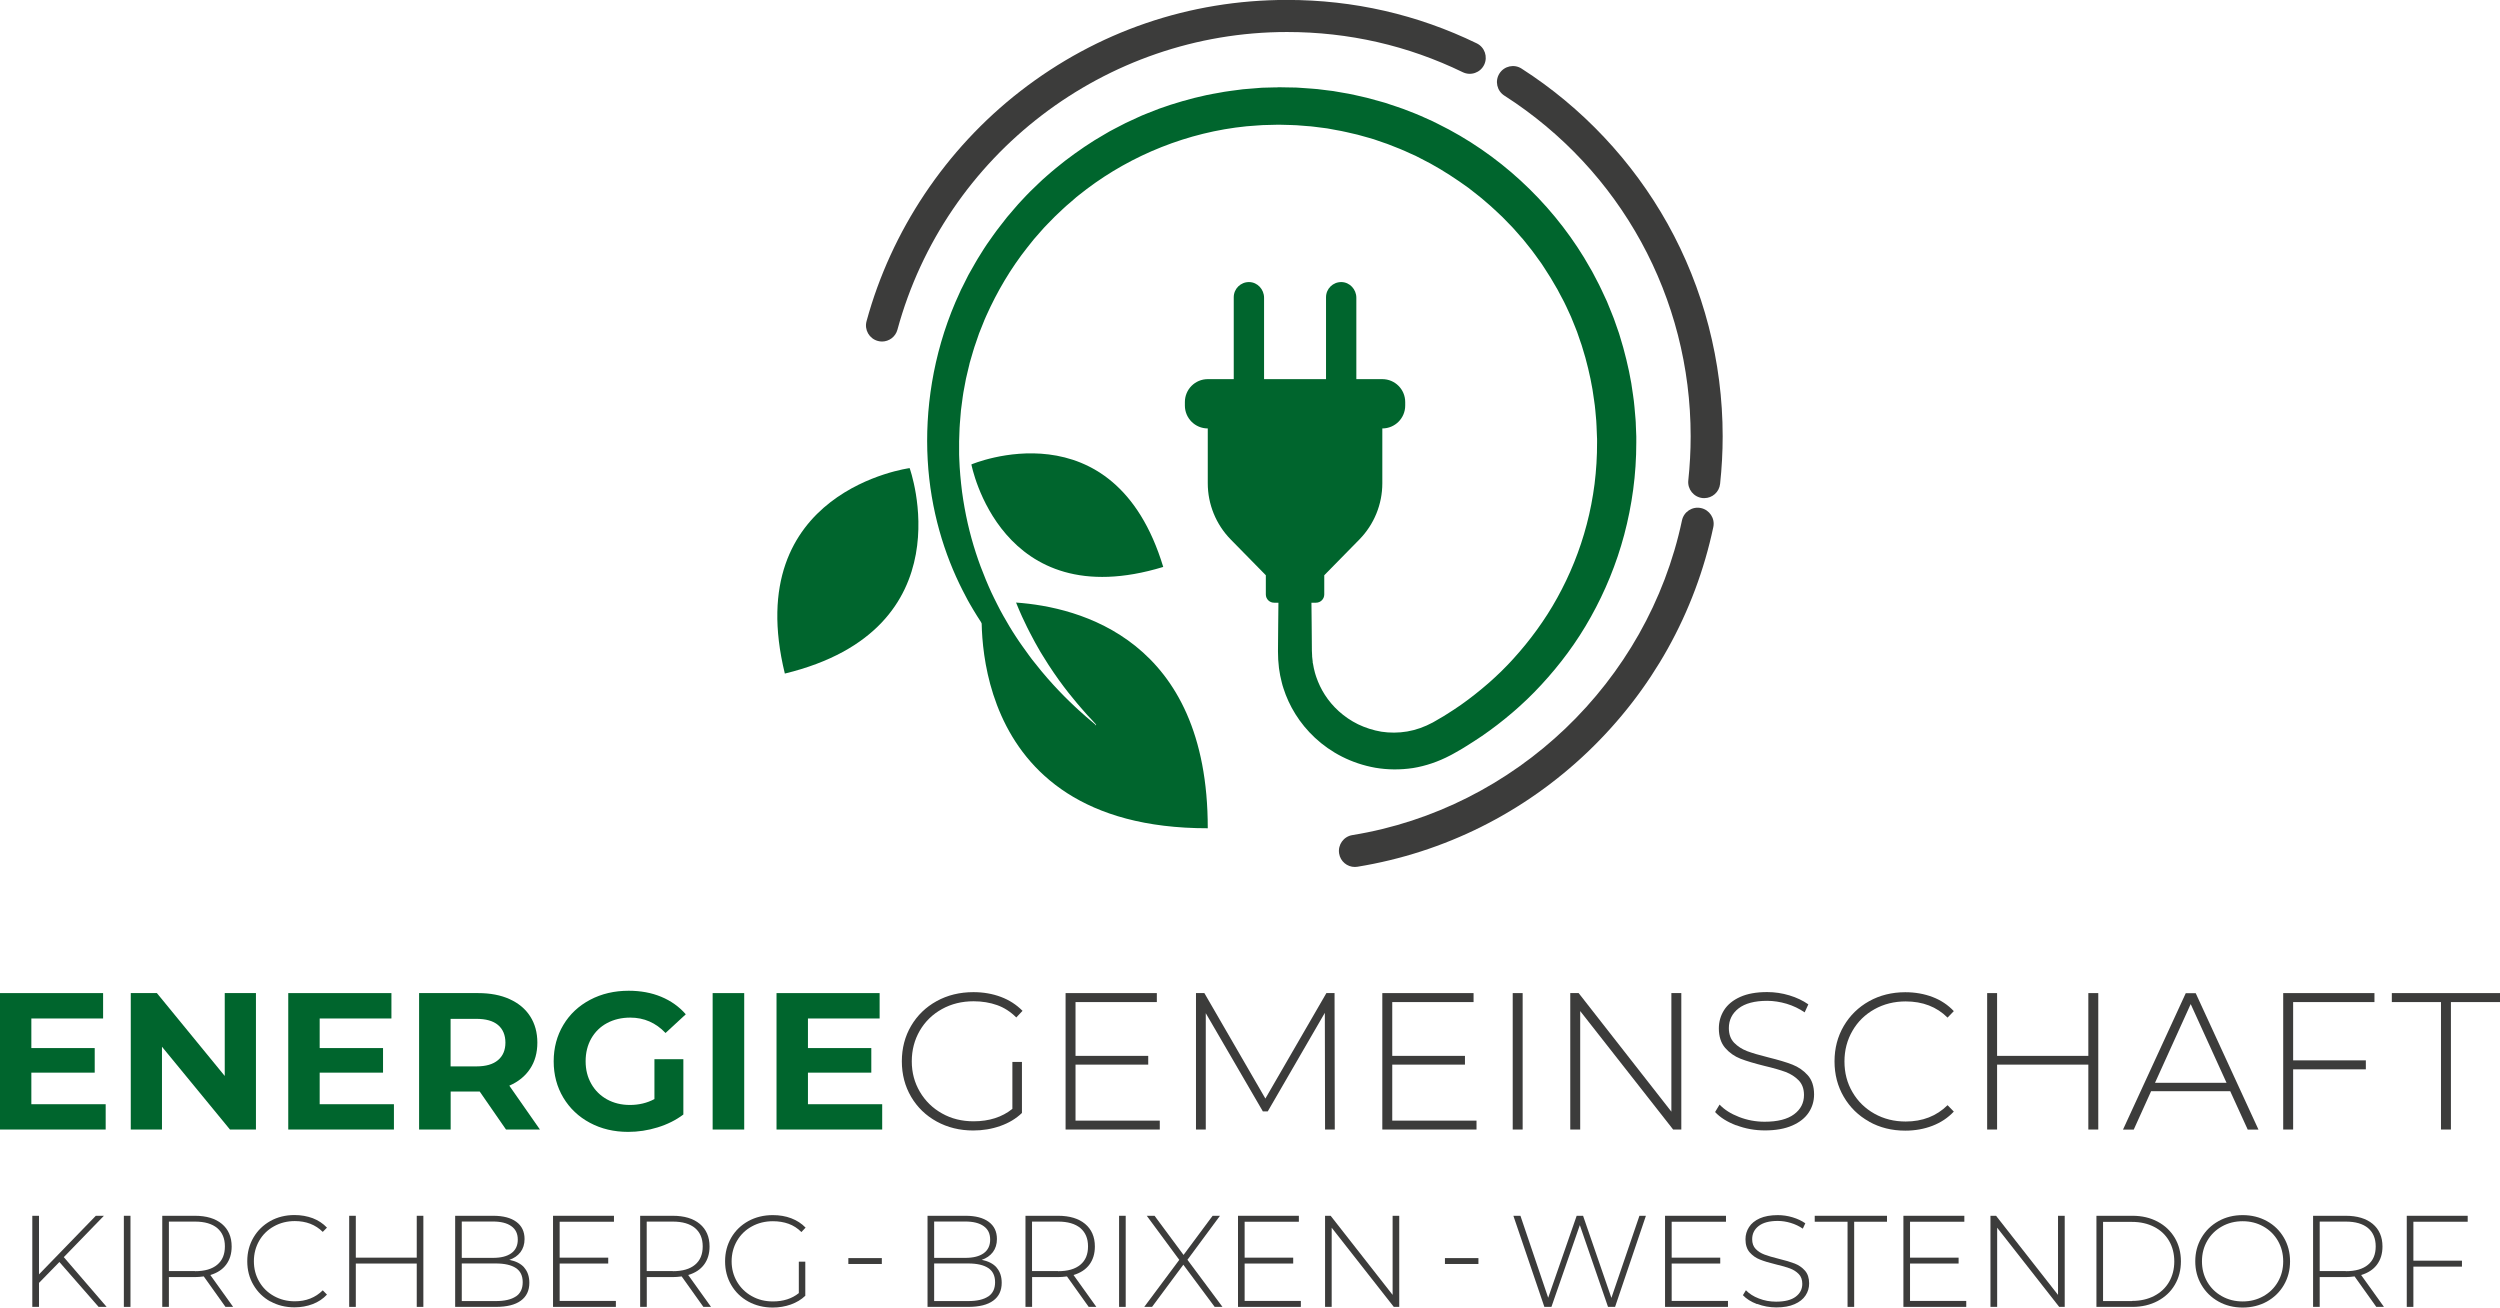 <?xml version="1.0" encoding="UTF-8"?>
<svg id="Ebene_2" data-name="Ebene 2" xmlns="http://www.w3.org/2000/svg" width="339.72" height="177.68" viewBox="0 0 339.72 177.68">
  <defs>
    <style>
      .cls-1 {
        fill: #3c3c3b;
      }

      .cls-2 {
        fill: #00652d;
      }
    </style>
  </defs>
  <g id="Ebene_2-2" data-name="Ebene 2">
    <g>
      <g>
        <path class="cls-2" d="M187.84,51.52h-3.53v-11.06c0-1.14-.89-2.11-2.02-2.13-1.16-.02-2.1.91-2.1,2.06v11.13h-8.42v-11.06c0-1.14-.89-2.11-2.02-2.13-1.16-.02-2.1.91-2.1,2.06v11.13h-3.53c-1.72,0-3.11,1.39-3.11,3.11v.48c0,1.72,1.39,3.11,3.11,3.11v7.45c0,2.86,1.12,5.6,3.12,7.64l4.77,4.86v2.61c0,.62.5,1.12,1.12,1.12h5.7c.62,0,1.12-.5,1.12-1.12v-2.61l4.77-4.86c2-2.04,3.12-4.78,3.12-7.64v-7.45c1.72,0,3.11-1.39,3.11-3.11v-.48c0-1.72-1.39-3.11-3.11-3.11"/>
        <path class="cls-2" d="M178.16,77.92s.01,1.08.04,3.11c0,1.01.02,2.27.04,3.74,0,.74.02,1.52.02,2.37,0,.42,0,.86.01,1.3,0,.2.02.4.03.6,0,.11,0,.24.02.34.01.09.02.17.03.26.01.09.02.18.03.27v.13s.04.15.04.15c.04.2.07.4.11.6.05.2.1.4.15.61.05.21.13.4.19.61.28.81.66,1.63,1.17,2.42,1.01,1.57,2.54,3.03,4.5,3.99.98.47,2.05.82,3.18,1.01,1.13.17,2.32.17,3.5-.03,1.18-.2,2.36-.62,3.49-1.23l.05-.03s0,0,.02-.01l.38-.22c.17-.1.34-.2.51-.3.17-.1.35-.2.5-.29.15-.1.31-.19.46-.29.61-.37,1.25-.81,1.88-1.24,1.25-.88,2.48-1.85,3.69-2.9.3-.27.6-.52.89-.8.29-.28.58-.55.88-.83.29-.29.57-.58.86-.87.29-.29.56-.6.84-.9,1.11-1.22,2.17-2.52,3.17-3.9,1-1.38,1.94-2.84,2.78-4.37,1.7-3.07,3.07-6.42,4-9.98.47-1.78.82-3.61,1.06-5.47.23-1.86.35-3.76.34-5.67v-.36c0-.09,0,.02,0-.02v-.09s-.01-.19-.01-.19l-.03-.76-.03-.76c0-.25-.02-.52-.04-.74-.09-.93-.14-1.85-.3-2.82-.24-1.93-.66-3.84-1.17-5.73-.14-.47-.28-.94-.42-1.41-.06-.24-.15-.47-.23-.7l-.24-.7-.24-.7c-.08-.23-.18-.46-.27-.69-.19-.46-.37-.92-.56-1.38-.42-.9-.81-1.82-1.3-2.69l-.35-.66-.17-.33-.19-.32c-.25-.43-.51-.86-.76-1.3-.26-.43-.54-.84-.81-1.27l-.41-.63-.44-.61c-.3-.41-.58-.82-.89-1.22l-.94-1.18-.24-.3-.25-.28-.5-.57-.5-.57c-.16-.19-.35-.37-.52-.55l-1.06-1.09-1.11-1.04c-.36-.36-.76-.67-1.14-1.01-.39-.33-.76-.67-1.17-.97l-1.2-.94-1.25-.88c-1.68-1.15-3.42-2.22-5.25-3.12-.23-.11-.45-.24-.68-.35l-.7-.31-.7-.32c-.23-.11-.46-.21-.7-.3l-1.42-.56c-.23-.1-.48-.18-.72-.26l-.72-.25-.72-.25c-.24-.08-.49-.14-.73-.21-.49-.14-.98-.28-1.47-.41-.99-.22-1.97-.48-2.98-.64l-.75-.14-.38-.07-.38-.05-1.51-.19c-.25-.04-.5-.05-.76-.07l-1.51-.12c-.25-.02-.51-.02-.76-.03-.51-.01-1.01-.03-1.52-.04,0,0-.13,0-.03,0h-.1s-.2,0-.2,0l-1.2.03-.8.02-.73.05c-.49.04-.97.07-1.46.11-8.01.8-15.59,3.9-21.72,8.52-.38.29-.76.59-1.13.88-.19.14-.37.3-.55.46l-.54.47c-.74.6-1.41,1.28-2.1,1.92-.34.33-.66.68-.99,1.01l-.49.51c-.16.17-.31.35-.47.53-.31.35-.61.7-.92,1.05-.3.36-.58.73-.87,1.09-2.3,2.9-4.14,6.06-5.58,9.27-.19.4-.35.81-.51,1.22-.16.41-.32.81-.49,1.22-.14.41-.28.82-.42,1.23-.07.2-.14.41-.21.61-.07.2-.12.41-.19.62-.12.41-.24.82-.36,1.23l-.09.31-.07.31c-.05.21-.1.41-.15.62-.1.41-.2.82-.29,1.23-.08.41-.15.82-.23,1.23-.17.81-.26,1.64-.37,2.45-.03.2-.05.4-.08.61-.02.2-.03.41-.05.61-.03.4-.07.81-.1,1.21-.04.4-.04.8-.06,1.2-.01.4-.03.79-.04,1.19v.26s0,.31,0,.31c0,.21,0,.41,0,.62,0,.2,0,.41,0,.61,0,.19.01.38.02.57.02.75.08,1.52.14,2.27.04.38.07.75.11,1.13.04.37.09.74.13,1.11.2,1.47.46,2.9.77,4.27.63,2.76,1.48,5.32,2.46,7.66.12.3.25.58.37.87.13.28.25.57.38.85.27.55.52,1.1.8,1.63.53,1.07,1.11,2.06,1.67,3.01.29.47.57.94.87,1.38.3.44.57.88.88,1.29.29.42.58.83.87,1.21.15.2.29.39.43.58.15.19.29.37.44.55,1.14,1.46,2.25,2.7,3.25,3.75.25.26.5.51.73.75.23.24.47.46.69.68.44.44.86.81,1.23,1.16.75.68,1.33,1.19,1.74,1.52.4.34.61.52.61.52l-.09.14s-.24-.13-.71-.38c-.47-.25-1.15-.64-2.02-1.17-.87-.55-1.92-1.25-3.12-2.16-1.18-.91-2.51-2.03-3.89-3.38-.17-.17-.35-.34-.52-.52-.17-.18-.35-.36-.52-.55-.36-.37-.71-.76-1.06-1.16-.71-.8-1.42-1.68-2.14-2.62-.69-.95-1.41-1.95-2.08-3.03-.35-.54-.66-1.1-1-1.67-.17-.28-.32-.58-.48-.88-.16-.3-.32-.59-.47-.9-2.49-4.88-4.38-10.92-4.76-17.75-.38-6.73.69-14.25,3.77-21.44.2-.45.4-.89.6-1.34l.15-.34.17-.33c.11-.22.22-.44.33-.66.11-.22.22-.44.33-.66.11-.22.22-.45.35-.66.25-.43.49-.87.74-1.3.24-.44.51-.86.78-1.29.27-.43.53-.86.82-1.28.29-.42.58-.83.88-1.25.15-.21.29-.42.45-.62l.47-.61c.32-.4.63-.82.95-1.22.33-.39.67-.79,1.01-1.18.17-.19.33-.4.51-.59l.53-.57c.36-.38.71-.77,1.08-1.13.76-.72,1.5-1.48,2.3-2.16l.6-.52c.2-.18.4-.35.61-.51.42-.33.83-.66,1.25-1,1.7-1.29,3.47-2.52,5.36-3.59l.7-.41c.24-.13.48-.25.72-.38.48-.25.97-.5,1.45-.75.5-.23.99-.46,1.49-.69.25-.11.5-.23.75-.34l.77-.31c2.03-.85,4.15-1.5,6.31-2.06.54-.13,1.08-.25,1.63-.38.54-.12,1.1-.21,1.65-.31l.83-.15c.28-.05.56-.08.83-.12.56-.07,1.11-.15,1.67-.22.57-.05,1.15-.09,1.72-.14l.86-.07.8-.02.8-.02h.4s.2-.02.2-.02h.1c.16,0,.11,0,.17,0,.56.01,1.13.02,1.69.03.28,0,.56,0,.85.03l.85.06.85.06c.28.02.57.04.85.07.56.07,1.13.14,1.69.21l.42.05,1.26.22c1.13.17,2.23.45,3.34.7.55.14,1.1.3,1.65.45.27.08.55.15.82.23l.81.27.81.27c.27.09.54.18.81.28l1.6.62c.27.1.53.22.79.33l.78.35.78.35c.26.12.51.25.77.38,8.22,4.03,15.18,10.49,19.88,18.18.29.49.57.97.85,1.46l.21.36.2.37.39.75c.54.98.98,2.01,1.46,3.02.21.52.42,1.03.63,1.55.1.26.21.51.31.78l.55,1.57c.09.26.19.52.26.79.16.53.32,1.06.47,1.59.58,2.13,1.06,4.28,1.33,6.45.17,1.06.24,2.2.34,3.3.03.28.03.53.04.79l.03.76.03.76v.19s0,.1,0,.1c0,.02,0,.19,0,.17v.4c0,2.14-.14,4.27-.42,6.36-.28,2.09-.69,4.14-1.22,6.14-1.06,3.99-2.62,7.75-4.54,11.18-1.91,3.44-4.22,6.51-6.73,9.22-.32.33-.63.67-.95,1-.33.32-.65.64-.97.96-.33.31-.66.62-.99.92-.33.31-.67.59-1.01.89-1.35,1.16-2.74,2.22-4.15,3.19-.71.47-1.41.94-2.15,1.39-.18.11-.37.22-.55.34-.18.11-.35.2-.52.3-.17.1-.34.19-.51.29l-.25.14-.13.07s-.11.06-.11.06l-.08.04c-1.61.85-3.34,1.44-5.07,1.72-1.73.26-3.46.24-5.1-.04-1.63-.29-3.16-.81-4.54-1.51-2.77-1.4-4.91-3.5-6.33-5.78-.71-1.14-1.25-2.32-1.62-3.49-.09-.29-.19-.58-.25-.88-.07-.29-.13-.58-.2-.87-.05-.29-.09-.57-.14-.85l-.03-.21-.02-.23c-.01-.15-.03-.3-.04-.44-.01-.15-.03-.29-.04-.44,0-.14,0-.24-.01-.36,0-.26-.01-.51-.02-.76,0-.45,0-.88.01-1.3,0-.84.02-1.63.02-2.37.02-1.47.03-2.72.04-3.74.03-2.03.04-3.11.04-3.11h4.35Z"/>
        <path class="cls-2" d="M164.11,112.55c-33.95.03-30.63-30.67-30.63-30.67,0,0,.42-.04,1.16-.07,0,0,0,.01,0,.02.54,1.15,1.13,2.23,1.71,3.26.6,1.01,1.2,1.97,1.82,2.85.31.44.61.87.92,1.28.16.2.31.41.46.6.15.2.31.39.46.58,1.22,1.51,2.4,2.77,3.47,3.82,1.08,1.04,2.04,1.87,2.84,2.51.81.64,1.44,1.1,1.87,1.41.43.3.66.46.66.46l.11-.13s-.18-.2-.54-.59c-.37-.37-.89-.95-1.55-1.72-.33-.38-.7-.81-1.08-1.29-.19-.24-.4-.49-.61-.75-.2-.27-.42-.55-.64-.83-.87-1.16-1.83-2.53-2.79-4.11-.12-.2-.24-.4-.37-.6-.12-.21-.24-.42-.36-.63-.25-.42-.48-.86-.72-1.31-.25-.44-.47-.92-.72-1.39-.24-.48-.46-.97-.7-1.47-.28-.62-.55-1.25-.81-1.9,8.55.6,26.08,4.97,26.05,30.67"/>
        <path class="cls-2" d="M158.07,77.04c-6.71-22.19-26.07-13.93-26.07-13.93,0,0,3.92,20.69,26.07,13.93"/>
        <path class="cls-2" d="M106.65,91.53c24.86-6.04,16.96-27.92,16.96-27.92,0,0-23.04,3.04-16.96,27.92"/>
      </g>
      <path class="cls-1" d="M231.59,67.69c-.08,0-.16,0-.24-.01-1.19-.13-2.06-1.2-1.93-2.4.21-1.98.32-3.99.32-6,0-18.82-9.47-36.13-25.32-46.29-1.01-.65-1.31-1.99-.66-3.01.65-1.01,1.99-1.31,3-.66,8.21,5.26,15.07,12.55,19.83,21.06,4.91,8.78,7.5,18.78,7.5,28.9,0,2.16-.12,4.33-.35,6.47-.12,1.12-1.06,1.94-2.16,1.94"/>
      <path class="cls-1" d="M184.11,117.81c-1.05,0-1.97-.76-2.14-1.83-.19-1.19.61-2.31,1.8-2.5,22.14-3.6,40.14-20.79,44.79-42.76.25-1.18,1.4-1.93,2.58-1.68,1.17.25,1.93,1.41,1.68,2.58-2.47,11.67-8.36,22.22-17.02,30.51-8.69,8.31-19.52,13.72-31.33,15.65-.12.02-.24.03-.35.03"/>
      <g>
        <path class="cls-1" d="M119.85,46.41c-.19,0-.38-.03-.57-.08-1.16-.32-1.84-1.51-1.53-2.67,3.35-12.31,10.77-23.41,20.9-31.27,10.45-8.11,22.99-12.4,36.24-12.4,9.03,0,17.71,1.98,25.78,5.9,1.08.52,1.53,1.83,1.01,2.91-.52,1.08-1.82,1.54-2.91,1.01-7.48-3.63-15.51-5.46-23.88-5.46-24.69,0-46.46,16.64-52.94,40.45-.26.97-1.14,1.61-2.1,1.61"/>
        <polygon class="cls-2" points="14.36 150.05 14.36 153.49 0 153.49 0 134.95 14.01 134.95 14.01 138.4 4.26 138.4 4.26 142.42 12.87 142.42 12.87 145.76 4.26 145.76 4.26 150.05 14.36 150.05"/>
        <polygon class="cls-2" points="34.78 134.95 34.78 153.49 31.25 153.49 22.01 142.24 22.01 153.49 17.77 153.49 17.77 134.95 21.32 134.95 30.54 146.21 30.54 134.95 34.78 134.95"/>
        <polygon class="cls-2" points="53.53 150.05 53.53 153.49 39.17 153.49 39.17 134.95 53.19 134.95 53.19 138.4 43.44 138.4 43.44 142.42 52.05 142.42 52.05 145.76 43.44 145.76 43.44 150.05 53.53 150.05"/>
        <path class="cls-2" d="M68.76,153.49l-3.57-5.16h-3.95v5.16h-4.29v-18.54h8.02c1.64,0,3.07.27,4.28.82,1.21.55,2.14,1.32,2.79,2.33.65,1.01.98,2.2.98,3.58s-.33,2.57-.99,3.56c-.66,1-1.6,1.76-2.82,2.29l4.16,5.96h-4.61ZM67.67,139.28c-.67-.56-1.65-.83-2.94-.83h-3.5v6.46h3.5c1.29,0,2.27-.28,2.94-.85.67-.56,1.01-1.36,1.01-2.38s-.34-1.84-1.01-2.4"/>
        <path class="cls-2" d="M88.94,143.93h3.92v7.52c-1.01.76-2.17,1.34-3.5,1.75-1.32.41-2.66.61-4,.61-1.92,0-3.66-.41-5.19-1.23-1.54-.82-2.74-1.96-3.62-3.42-.87-1.46-1.31-3.1-1.31-4.94s.44-3.48,1.31-4.94c.87-1.46,2.09-2.6,3.64-3.42,1.55-.82,3.3-1.23,5.24-1.23,1.62,0,3.1.27,4.42.82,1.32.55,2.44,1.34,3.34,2.38l-2.75,2.54c-1.32-1.39-2.92-2.09-4.79-2.09-1.18,0-2.23.25-3.15.74-.92.49-1.63,1.19-2.15,2.09-.51.9-.77,1.93-.77,3.1s.26,2.17.77,3.07c.51.9,1.22,1.6,2.13,2.11.91.5,1.95.76,3.11.76,1.24,0,2.35-.27,3.34-.8v-5.43Z"/>
        <rect class="cls-2" x="96.84" y="134.95" width="4.29" height="18.54"/>
        <polygon class="cls-2" points="119.88 150.05 119.88 153.49 105.52 153.49 105.52 134.95 119.53 134.95 119.53 138.4 109.79 138.4 109.79 142.42 118.4 142.42 118.4 145.76 109.79 145.76 109.79 150.05 119.88 150.05"/>
        <path class="cls-1" d="M137.57,144.3h1.3v6.94c-.81.78-1.8,1.37-2.95,1.77-1.16.41-2.38.61-3.67.61-1.84,0-3.49-.41-4.97-1.22-1.47-.81-2.63-1.93-3.47-3.36-.84-1.43-1.26-3.04-1.26-4.82s.42-3.39,1.26-4.82c.84-1.43,2-2.55,3.47-3.36,1.47-.81,3.14-1.22,4.99-1.22,1.36,0,2.61.22,3.75.65,1.14.43,2.11,1.06,2.93,1.89l-.85.9c-.78-.78-1.65-1.34-2.61-1.68-.96-.34-2.03-.52-3.19-.52-1.59,0-3.02.35-4.3,1.06-1.28.71-2.28,1.68-3.01,2.93-.72,1.24-1.09,2.63-1.09,4.17s.37,2.9,1.1,4.14c.73,1.24,1.73,2.23,3.01,2.94,1.27.72,2.7,1.07,4.29,1.07,2.12,0,3.88-.57,5.27-1.69v-6.38Z"/>
        <polygon class="cls-1" points="157.6 152.28 157.6 153.49 144.8 153.49 144.8 134.95 157.2 134.95 157.2 136.17 146.15 136.17 146.15 143.48 156.03 143.48 156.03 144.67 146.15 144.67 146.15 152.28 157.6 152.28"/>
        <polygon class="cls-1" points="180.06 153.49 180.03 137.63 172.27 151.03 171.61 151.03 163.85 137.68 163.85 153.49 162.52 153.49 162.52 134.95 163.66 134.95 171.95 149.28 180.24 134.95 181.35 134.95 181.38 153.49 180.06 153.49"/>
        <polygon class="cls-1" points="200.64 152.28 200.64 153.49 187.84 153.49 187.84 134.95 200.24 134.95 200.24 136.17 189.19 136.17 189.19 143.48 199.07 143.48 199.07 144.67 189.19 144.67 189.19 152.28 200.64 152.28"/>
        <rect class="cls-1" x="205.56" y="134.95" width="1.35" height="18.54"/>
        <polygon class="cls-1" points="228.47 134.95 228.47 153.49 227.36 153.49 214.73 137.39 214.73 153.49 213.38 153.49 213.38 134.95 214.52 134.95 227.12 151.06 227.12 134.95 228.47 134.95"/>
        <path class="cls-1" d="M235.93,152.92c-1.23-.47-2.19-1.07-2.87-1.81l.61-1.01c.65.69,1.53,1.25,2.64,1.68,1.1.43,2.27.65,3.48.65,1.77,0,3.1-.34,4-1.01.9-.67,1.35-1.54,1.35-2.62,0-.83-.24-1.49-.72-1.99-.48-.49-1.07-.87-1.77-1.14-.71-.26-1.66-.54-2.86-.82-1.36-.34-2.45-.66-3.27-.98-.82-.32-1.52-.81-2.09-1.47-.57-.66-.86-1.55-.86-2.66,0-.9.24-1.73.71-2.48.48-.75,1.21-1.35,2.19-1.79.98-.44,2.2-.66,3.67-.66,1.02,0,2.03.15,3.02.45.99.3,1.84.71,2.57,1.22l-.5,1.09c-.74-.51-1.56-.9-2.45-1.17-.89-.26-1.77-.4-2.64-.4-1.71,0-3.01.35-3.89,1.03-.88.69-1.32,1.58-1.32,2.68,0,.83.24,1.49.72,1.99.48.49,1.07.87,1.77,1.14.71.26,1.67.55,2.89.85,1.36.34,2.45.66,3.26.98.81.32,1.51.8,2.08,1.44.57.64.86,1.51.86,2.61,0,.9-.24,1.72-.73,2.46-.49.74-1.23,1.33-2.24,1.77s-2.24.66-3.71.66c-1.36,0-2.65-.23-3.88-.7"/>
        <path class="cls-1" d="M253.99,152.41c-1.46-.81-2.6-1.93-3.44-3.36-.84-1.43-1.26-3.04-1.26-4.82s.42-3.39,1.26-4.82c.84-1.43,1.99-2.55,3.44-3.36,1.46-.81,3.1-1.22,4.91-1.22,1.34,0,2.58.22,3.71.65,1.13.43,2.09,1.07,2.89,1.92l-.85.88c-1.48-1.47-3.38-2.2-5.69-2.2-1.55,0-2.97.35-4.24,1.06-1.27.71-2.27,1.68-2.99,2.93-.72,1.24-1.09,2.63-1.09,4.17s.36,2.93,1.09,4.17c.72,1.24,1.72,2.22,2.99,2.93,1.27.71,2.68,1.06,4.24,1.06,2.29,0,4.19-.74,5.69-2.22l.85.87c-.8.85-1.76,1.49-2.9,1.93-1.14.44-2.37.66-3.7.66-1.82,0-3.46-.41-4.91-1.22"/>
        <polygon class="cls-1" points="285.13 134.95 285.13 153.49 283.78 153.49 283.78 144.67 271.38 144.67 271.38 153.49 270.03 153.49 270.03 134.95 271.38 134.95 271.38 143.48 283.78 143.48 283.78 134.95 285.13 134.95"/>
        <path class="cls-1" d="M303.06,148.28h-10.75l-2.36,5.22h-1.46l8.53-18.54h1.35l8.53,18.54h-1.46l-2.38-5.22ZM302.56,147.14l-4.87-10.7-4.85,10.7h9.72Z"/>
        <polygon class="cls-1" points="311.61 136.17 311.61 144.09 321.49 144.09 321.49 145.31 311.61 145.31 311.61 153.49 310.26 153.49 310.26 134.95 322.66 134.95 322.66 136.17 311.61 136.17"/>
        <polygon class="cls-1" points="331.7 136.17 325.02 136.17 325.02 134.95 339.72 134.95 339.72 136.17 333.05 136.17 333.05 153.49 331.7 153.49 331.7 136.17"/>
        <polygon class="cls-1" points="8.07 171.49 5.3 174.33 5.3 177.59 4.39 177.59 4.39 165.21 5.3 165.21 5.3 173.17 13.02 165.21 14.12 165.21 8.67 170.83 14.49 177.59 13.4 177.59 8.07 171.49"/>
        <rect class="cls-1" x="16.83" y="165.21" width=".9" height="12.38"/>
        <path class="cls-1" d="M30.64,177.59l-2.95-4.14c-.44.06-.84.09-1.2.09h-3.54v4.05h-.9v-12.38h4.44c1.56,0,2.78.37,3.66,1.1.88.74,1.33,1.76,1.33,3.07,0,.98-.25,1.8-.75,2.47-.5.67-1.22,1.13-2.15,1.41l3.1,4.33h-1.03ZM26.49,172.74c1.32,0,2.33-.29,3.03-.88.7-.58,1.04-1.41,1.04-2.49s-.35-1.9-1.04-2.49c-.7-.58-1.7-.88-3.03-.88h-3.54v6.72h3.54Z"/>
        <path class="cls-1" d="M36.74,176.86c-.97-.54-1.74-1.29-2.3-2.25-.56-.95-.84-2.03-.84-3.22s.28-2.26.84-3.22c.56-.96,1.33-1.7,2.3-2.25.97-.54,2.07-.81,3.28-.81.9,0,1.72.15,2.48.43.75.29,1.4.72,1.93,1.28l-.57.58c-.99-.98-2.26-1.47-3.8-1.47-1.04,0-1.98.24-2.83.71-.85.47-1.52,1.12-2,1.95-.48.83-.73,1.76-.73,2.79s.24,1.95.73,2.79c.48.83,1.15,1.48,2,1.95.85.47,1.79.71,2.83.71,1.53,0,2.8-.5,3.8-1.49l.57.58c-.53.57-1.18,1-1.94,1.29-.76.29-1.58.44-2.47.44-1.22,0-2.31-.27-3.28-.81"/>
        <polygon class="cls-1" points="57.53 165.21 57.53 177.59 56.63 177.59 56.63 171.7 48.35 171.7 48.35 177.59 47.45 177.59 47.45 165.21 48.35 165.21 48.35 170.9 56.63 170.9 56.63 165.21 57.53 165.21"/>
        <path class="cls-1" d="M71.23,172.25c.47.53.7,1.22.7,2.07,0,1.05-.38,1.86-1.15,2.42-.77.57-1.9.85-3.41.85h-5.52v-12.38h5.17c1.34,0,2.39.27,3.14.82.75.55,1.12,1.33,1.12,2.34,0,.71-.19,1.3-.56,1.79-.37.48-.88.83-1.51,1.04.88.17,1.56.51,2.03,1.04M62.75,165.99v4.94h4.23c1.09,0,1.92-.21,2.5-.63.58-.42.88-1.03.88-1.85s-.29-1.41-.88-1.83c-.58-.42-1.42-.63-2.5-.63h-4.23ZM70.1,176.18c.62-.42.93-1.06.93-1.94s-.31-1.52-.93-1.93c-.62-.41-1.53-.62-2.73-.62h-4.62v5.11h4.62c1.2,0,2.11-.21,2.73-.63"/>
        <polygon class="cls-1" points="83.69 176.78 83.69 177.59 75.15 177.59 75.15 165.21 83.43 165.21 83.43 166.02 76.05 166.02 76.05 170.9 82.65 170.9 82.65 171.7 76.05 171.7 76.05 176.78 83.69 176.78"/>
        <path class="cls-1" d="M95.58,177.59l-2.95-4.14c-.44.06-.84.09-1.2.09h-3.54v4.05h-.9v-12.38h4.44c1.56,0,2.78.37,3.66,1.1.88.74,1.33,1.76,1.33,3.07,0,.98-.25,1.8-.75,2.47-.5.67-1.22,1.13-2.15,1.41l3.1,4.33h-1.03ZM91.42,172.74c1.32,0,2.33-.29,3.03-.88.7-.58,1.04-1.41,1.04-2.49s-.35-1.9-1.04-2.49c-.7-.58-1.7-.88-3.03-.88h-3.54v6.72h3.54Z"/>
        <path class="cls-1" d="M108.56,171.45h.87v4.63c-.54.52-1.2.91-1.97,1.19-.77.27-1.59.41-2.45.41-1.23,0-2.33-.27-3.32-.81-.98-.54-1.76-1.29-2.32-2.25-.56-.95-.84-2.03-.84-3.22s.28-2.26.84-3.22c.56-.96,1.33-1.7,2.32-2.25.99-.54,2.1-.81,3.33-.81.91,0,1.74.14,2.5.43.76.29,1.41.71,1.95,1.27l-.57.6c-.52-.52-1.1-.89-1.74-1.12-.64-.23-1.35-.35-2.13-.35-1.06,0-2.02.24-2.87.71-.86.47-1.52,1.12-2.01,1.95-.48.83-.73,1.76-.73,2.79s.25,1.94.73,2.77c.49.83,1.16,1.49,2.01,1.96.85.48,1.8.72,2.87.72,1.41,0,2.59-.38,3.52-1.13v-4.26Z"/>
        <rect class="cls-1" x="115.28" y="170.96" width="4.55" height=".8"/>
        <path class="cls-1" d="M135.42,172.25c.47.53.7,1.22.7,2.07,0,1.05-.38,1.86-1.15,2.42-.77.57-1.9.85-3.41.85h-5.52v-12.38h5.17c1.34,0,2.39.27,3.14.82.75.55,1.12,1.33,1.12,2.34,0,.71-.19,1.3-.56,1.79-.37.48-.88.83-1.51,1.04.88.17,1.56.51,2.03,1.04M126.94,165.99v4.94h4.23c1.08,0,1.92-.21,2.5-.63.58-.42.88-1.03.88-1.85s-.29-1.41-.88-1.83c-.58-.42-1.42-.63-2.5-.63h-4.23ZM134.29,176.18c.62-.42.93-1.06.93-1.94s-.31-1.52-.93-1.93c-.62-.41-1.53-.62-2.73-.62h-4.62v5.11h4.62c1.2,0,2.11-.21,2.73-.63"/>
        <path class="cls-1" d="M147.94,177.59l-2.95-4.14c-.44.06-.84.09-1.2.09h-3.54v4.05h-.9v-12.38h4.44c1.56,0,2.78.37,3.66,1.1.88.74,1.33,1.76,1.33,3.07,0,.98-.25,1.8-.75,2.47-.5.67-1.22,1.13-2.15,1.41l3.1,4.33h-1.03ZM143.78,172.74c1.32,0,2.33-.29,3.03-.88.7-.58,1.04-1.41,1.04-2.49s-.35-1.9-1.04-2.49c-.7-.58-1.7-.88-3.03-.88h-3.54v6.72h3.54Z"/>
        <rect class="cls-1" x="152.07" y="165.21" width=".9" height="12.38"/>
        <polygon class="cls-1" points="165.06 177.59 160.8 171.86 156.55 177.59 155.49 177.59 160.25 171.2 155.83 165.21 156.89 165.21 160.83 170.53 164.78 165.21 165.78 165.21 161.36 171.19 166.12 177.59 165.06 177.59"/>
        <polygon class="cls-1" points="176.77 176.78 176.77 177.59 168.23 177.59 168.23 165.21 176.5 165.21 176.5 166.02 169.13 166.02 169.13 170.9 175.73 170.9 175.73 171.7 169.13 171.7 169.13 176.78 176.77 176.78"/>
        <polygon class="cls-1" points="190.14 165.21 190.14 177.59 189.4 177.59 180.96 166.83 180.96 177.59 180.06 177.59 180.06 165.21 180.82 165.21 189.24 175.96 189.24 165.21 190.14 165.21"/>
        <rect class="cls-1" x="196.35" y="170.96" width="4.55" height=".8"/>
        <polygon class="cls-1" points="223.66 165.21 219.47 177.59 218.51 177.59 214.68 166.48 210.82 177.59 209.86 177.59 205.65 165.21 206.61 165.21 210.38 176.35 214.25 165.21 215.12 165.21 218.97 176.37 222.78 165.21 223.66 165.21"/>
        <polygon class="cls-1" points="234.81 176.78 234.81 177.59 226.26 177.59 226.26 165.21 234.54 165.21 234.54 166.02 227.16 166.02 227.16 170.9 233.76 170.9 233.76 171.7 227.16 171.7 227.16 176.78 234.81 176.78"/>
        <path class="cls-1" d="M238.76,177.21c-.82-.31-1.46-.72-1.92-1.21l.41-.67c.44.46,1.02.84,1.76,1.12.74.29,1.51.43,2.33.43,1.18,0,2.07-.22,2.67-.67.6-.45.9-1.03.9-1.75,0-.55-.16-1-.48-1.33-.32-.33-.71-.58-1.18-.76-.47-.18-1.11-.36-1.91-.55-.91-.22-1.64-.44-2.18-.66-.55-.21-1.01-.54-1.4-.98-.38-.44-.57-1.03-.57-1.78,0-.6.16-1.15.48-1.65s.81-.9,1.46-1.19c.65-.29,1.47-.44,2.45-.44.68,0,1.36.1,2.02.3.66.2,1.23.47,1.72.81l-.34.73c-.5-.34-1.04-.6-1.64-.78-.6-.18-1.18-.27-1.76-.27-1.14,0-2.01.23-2.6.69-.59.46-.88,1.06-.88,1.79,0,.56.16,1,.48,1.33.32.33.71.58,1.19.76.47.18,1.12.37,1.93.57.91.22,1.63.44,2.18.65.54.21,1.01.53,1.39.96.38.43.57,1.01.57,1.74,0,.6-.16,1.15-.49,1.64-.32.49-.82.89-1.49,1.18-.67.3-1.5.44-2.48.44-.91,0-1.77-.16-2.59-.47"/>
        <polygon class="cls-1" points="251.06 166.02 246.6 166.02 246.6 165.21 256.42 165.21 256.42 166.02 251.96 166.02 251.96 177.59 251.06 177.59 251.06 166.02"/>
        <polygon class="cls-1" points="267.19 176.78 267.19 177.59 258.65 177.59 258.65 165.21 266.93 165.21 266.93 166.02 259.55 166.02 259.55 170.9 266.15 170.9 266.15 171.7 259.55 171.7 259.55 176.78 267.19 176.78"/>
        <polygon class="cls-1" points="280.57 165.21 280.57 177.59 279.82 177.59 271.39 166.83 271.39 177.59 270.48 177.59 270.48 165.21 271.24 165.21 279.66 175.96 279.66 165.21 280.57 165.21"/>
        <path class="cls-1" d="M284.88,165.21h4.9c1.29,0,2.43.27,3.42.8,1,.53,1.77,1.27,2.33,2.2.55.94.83,2,.83,3.19s-.28,2.26-.83,3.19c-.55.94-1.33,1.67-2.33,2.2-1,.53-2.14.8-3.42.8h-4.9v-12.38ZM289.71,176.78c1.14,0,2.15-.23,3.02-.68.87-.45,1.55-1.09,2.02-1.9.47-.81.71-1.75.71-2.79s-.24-1.98-.71-2.79c-.47-.81-1.14-1.45-2.02-1.9-.87-.45-1.88-.68-3.02-.68h-3.93v10.76h3.93Z"/>
        <path class="cls-1" d="M301.46,176.86c-.98-.55-1.75-1.3-2.31-2.26-.56-.95-.84-2.02-.84-3.2s.28-2.25.84-3.2c.56-.96,1.33-1.71,2.31-2.26.98-.55,2.08-.82,3.29-.82s2.31.27,3.29.81c.98.54,1.75,1.29,2.31,2.25.56.95.84,2.03.84,3.22s-.28,2.26-.84,3.22c-.56.96-1.33,1.7-2.31,2.25-.98.54-2.08.81-3.29.81s-2.31-.27-3.29-.82M307.56,176.14c.84-.47,1.5-1.12,1.98-1.95.48-.83.72-1.76.72-2.79s-.24-1.95-.72-2.79c-.48-.83-1.14-1.48-1.98-1.95-.84-.47-1.77-.71-2.81-.71s-1.98.24-2.82.71c-.84.47-1.51,1.12-1.99,1.95-.48.83-.72,1.76-.72,2.79s.24,1.95.72,2.79c.48.83,1.15,1.48,1.99,1.95s1.78.71,2.82.71,1.97-.24,2.81-.71"/>
        <path class="cls-1" d="M322.91,177.59l-2.95-4.14c-.44.06-.84.09-1.2.09h-3.54v4.05h-.9v-12.38h4.44c1.56,0,2.78.37,3.66,1.1.88.74,1.33,1.76,1.33,3.07,0,.98-.25,1.8-.75,2.47-.5.67-1.22,1.13-2.15,1.41l3.1,4.33h-1.03ZM318.76,172.74c1.32,0,2.33-.29,3.03-.88.7-.58,1.04-1.41,1.04-2.49s-.35-1.9-1.04-2.49c-.7-.58-1.7-.88-3.03-.88h-3.54v6.72h3.54Z"/>
        <polygon class="cls-1" points="327.95 166.02 327.95 171.31 334.55 171.31 334.55 172.12 327.95 172.12 327.95 177.59 327.05 177.59 327.05 165.21 335.33 165.21 335.33 166.02 327.95 166.02"/>
      </g>
    </g>
  </g>
</svg>